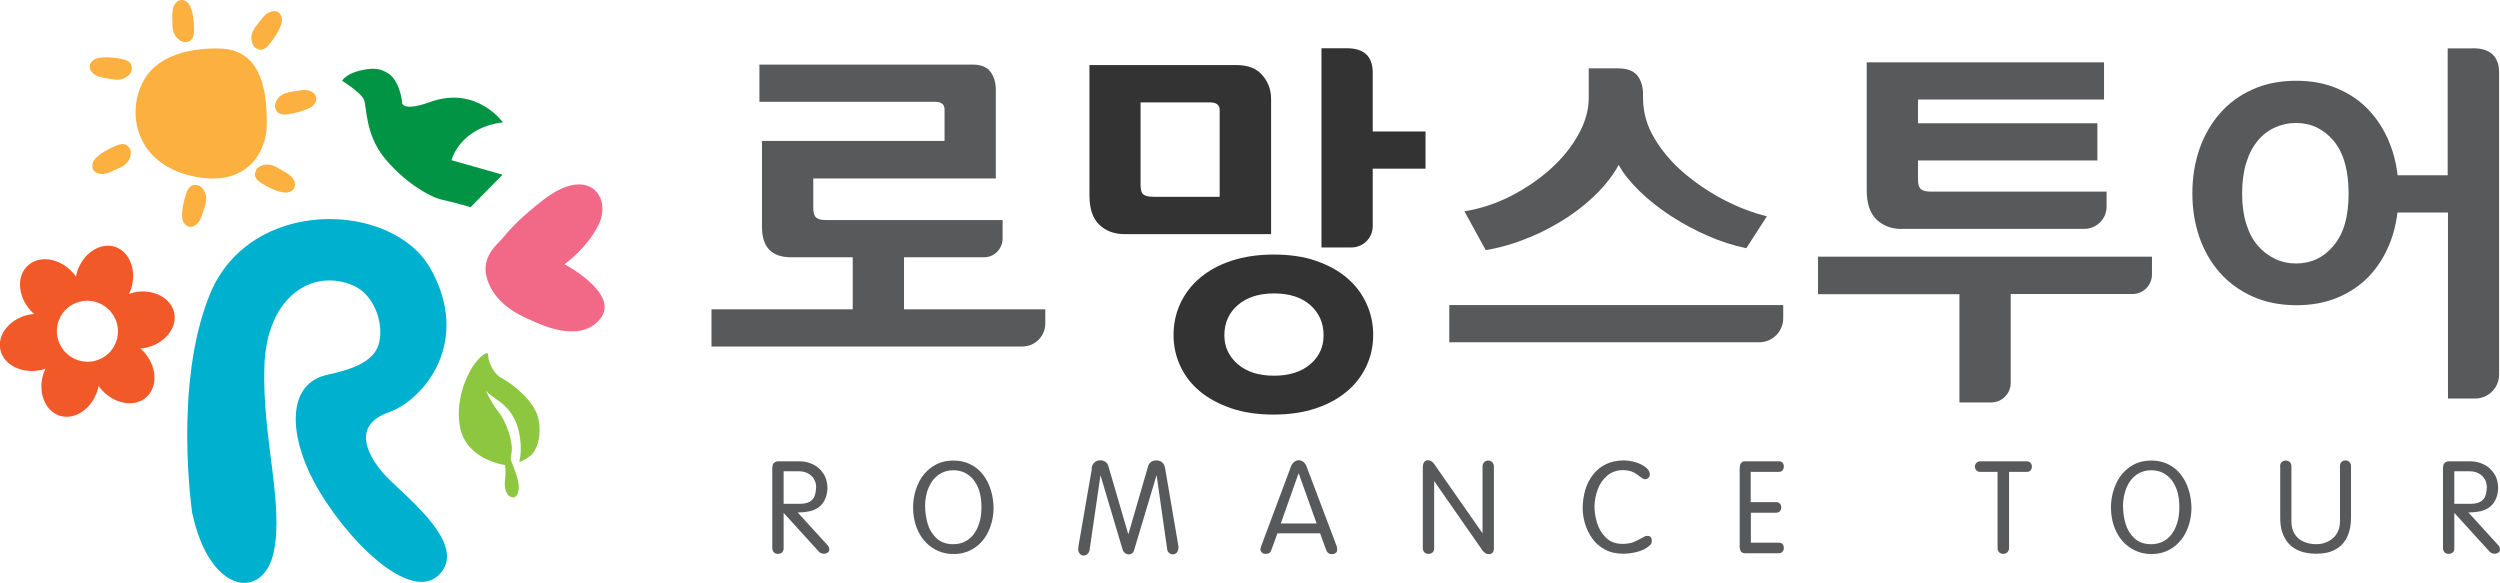 <?xml version="1.0" encoding="UTF-8"?><svg id="a" xmlns="http://www.w3.org/2000/svg" viewBox="0 0 165.29 38.56"><defs><style>.b{fill:#f16987;}.c{fill:#fbb03f;}.d{fill:#00b1cf;}.e{fill:#f15a28;}.f{fill:#009444;}.g{fill:#333;}.h{fill:#8dc63f;}.i{fill:none;}.j{fill:#58595b;}</style></defs><path class="d" d="M12.71,33.94s-1.27-8.49,1.16-14.47c2.65-6.5,12.04-6.17,14.57-1.75,2.77,4.86-.39,8.71-2.74,9.54-2.35,.84-1.5,2.67-.42,3.96,1.08,1.3,5.64,4.54,3.87,6.65-1.93,2.29-6.48-2.43-8.4-6.03-1.63-3.07-1.84-6.48,.92-7.07,1.6-.34,2.95-.84,3.33-1.9,.45-1.25-.16-3.32-1.6-3.97-2.66-1.2-5.76,.62-5.92,5.31-.16,4.68,1.31,9.15,.61,12.33-.71,3.18-4.24,2.75-5.38-2.62Z"/><path class="b" d="M39.69,21.07c1.32-1.66-2.37-3.6-2.37-3.6,0,0,1.45-1,2.25-2.6,.91-1.8-.62-4.02-3.67-1.64-1.33,1.03-2.13,1.85-2.61,2.45-.35,.44-1.57,1.28-1.07,2.81,.5,1.53,1.93,2.28,2.89,2.68h0c1.51,.72,3.49,1.27,4.58-.1Z"/><path class="f" d="M25.52,4.78s-.39-.34-1.28-.2c-1.35,.2-1.62,.76-1.62,.76,0,0,1.26,.79,1.45,1.26,.18,.47,.08,2.28,1.34,3.83,1.25,1.55,2.97,2.59,3.8,2.77,.83,.18,1.9,.5,1.9,.5l2.12-2.15-3.38-.96s.54-2.15,3.4-2.5c0,0-1.74-2.45-4.8-1.35-2.01,.72-1.87-.02-1.87-.02,0,0-.14-1.49-1.03-1.94Z"/><g><path class="c" d="M14.78,3.22s-3.37-.3-4.92,1.58-1.31,5.67,2.46,6.74c3.77,1.07,5.32-1.3,5.32-3.34s-.27-4.74-2.86-4.98Z"/><path class="c" d="M12.19,2.79s-.82-.13-.79-1.24c0-.38-.05-.83,.09-1.14,.29-.63,.88-.45,1.09,0,.2,.45,.26,1.13,.25,1.65-.02,.52-.21,.72-.64,.73Z"/><path class="c" d="M16.83,3.12s-.56-.61,.15-1.46c.24-.29,.48-.68,.79-.83,.62-.31,.97,.2,.85,.68-.12,.48-.5,1.04-.83,1.44-.34,.4-.61,.43-.96,.17Z"/><path class="c" d="M18.17,7.04s0-.83,1.1-.97c.37-.05,.81-.18,1.15-.08,.67,.2,.58,.81,.17,1.07s-1.07,.43-1.59,.5c-.52,.06-.74-.1-.82-.52Z"/><path class="c" d="M16.95,11.18s.53-.64,1.47-.05c.32,.2,.74,.38,.94,.66,.39,.57-.07,.99-.55,.94-.49-.05-1.1-.35-1.54-.63-.44-.28-.51-.54-.3-.92Z"/><path class="c" d="M13.16,12.27s.74,.38,.37,1.42c-.13,.35-.21,.8-.45,1.06-.48,.51-.98,.15-1.03-.34-.05-.49,.1-1.15,.27-1.64,.18-.49,.42-.62,.83-.5Z"/><path class="c" d="M8.63,9.93s.21,.8-.82,1.21c-.35,.14-.74,.38-1.09,.36-.69-.02-.76-.64-.43-1,.33-.36,.93-.69,1.41-.88,.49-.19,.74-.09,.93,.3Z"/><path class="c" d="M8.71,4.68s-.28,.78-1.36,.55c-.37-.08-.83-.1-1.11-.31-.56-.41-.28-.95,.2-1.07,.48-.12,1.16-.05,1.66,.06,.51,.11,.66,.34,.6,.76Z"/></g><path class="e" d="M8.85,19.34c-.11,.02-.22,.06-.32,.09,.05-.1,.09-.2,.13-.3,.4-1.23-.07-2.48-1.05-2.81-.98-.32-2.11,.41-2.51,1.64-.04,.11-.06,.22-.08,.33-.06-.09-.12-.18-.2-.26-.86-.96-2.18-1.18-2.96-.49s-.7,2.03,.16,2.99c.08,.09,.16,.16,.24,.23-.11,.01-.22,.02-.33,.04-1.26,.26-2.12,1.3-1.91,2.31,.21,1.01,1.41,1.62,2.67,1.36,.11-.02,.22-.06,.32-.1-.04,.1-.09,.2-.13,.3-.4,1.23,.07,2.48,1.05,2.81,.98,.32,2.11-.41,2.51-1.64,.04-.11,.06-.22,.08-.33,.06,.09,.12,.18,.2,.26,.86,.96,2.19,1.18,2.96,.49,.77-.69,.7-2.03-.16-2.99-.08-.09-.16-.16-.24-.23,.11-.01,.22-.02,.33-.04,1.26-.26,2.12-1.3,1.91-2.31-.21-1.01-1.41-1.62-2.67-1.36Zm-1.11,3.06c-.02,.09-.06,.18-.09,.26-.11,.28-.28,.54-.52,.75-.24,.21-.51,.35-.8,.43-.09,.03-.18,.05-.27,.06-.6,.08-1.22-.11-1.68-.56-.03-.03-.07-.06-.11-.1-.03-.03-.05-.07-.08-.11-.4-.51-.52-1.14-.37-1.73,.02-.09,.06-.18,.09-.26,.11-.28,.28-.54,.52-.75,.24-.21,.51-.35,.8-.43,.09-.03,.18-.05,.27-.06,.6-.08,1.22,.11,1.68,.56,.04,.03,.07,.06,.11,.1,.03,.03,.05,.07,.08,.11,.4,.51,.52,1.14,.37,1.73Z"/><path class="j" d="M50.38,11.99v3.02c0,1.33,.64,2,1.92,2h4.08v3.44h-9.34v2.46h20.55c.84,0,1.52-.68,1.52-1.52v-.94h-9.34v-3.44h5.28c.69,0,1.24-.56,1.24-1.24v-1.22h-11.68c-.31,0-.53-.06-.65-.17-.13-.11-.19-.32-.19-.63v-1.95h12.07V5.92c0-.46-.12-.85-.35-1.17-.23-.32-.63-.48-1.19-.48h-14.09v2.46h11.6c.43,0,.64,.17,.64,.51v2.08h-12.07v2.66Z"/><path class="i" d="M80,6.77h-4.59v5.47c0,.31,.06,.51,.19,.62,.13,.1,.35,.15,.66,.15h4.39V7.28c0-.34-.21-.51-.64-.51Z"/><path class="g" d="M84.04,6.54c0-.6-.19-1.12-.58-1.57-.38-.45-.96-.67-1.73-.67h-9.7V12.93c0,.87,.22,1.51,.65,1.93,.44,.41,.99,.62,1.66,.62h9.7V6.54Zm-3.39,6.47h-4.39c-.31,0-.53-.05-.66-.15-.13-.1-.19-.31-.19-.62V6.77h4.59c.43,0,.64,.17,.64,.51v5.73Z"/><path class="g" d="M90.76,8.69v-3.88c0-1.08-.57-1.62-1.72-1.62h-1.67v13.17h1.98c.78,0,1.41-.63,1.41-1.41v-3.8h3.49v-2.46h-3.49Z"/><path class="g" d="M89.05,18.37c-.56-.48-1.25-.85-2.06-1.13-.81-.28-1.74-.41-2.78-.41s-1.97,.14-2.79,.41c-.82,.27-1.51,.65-2.08,1.13-.57,.48-1,1.05-1.3,1.69-.3,.65-.45,1.34-.45,2.08s.15,1.43,.45,2.07c.3,.64,.73,1.2,1.3,1.67,.57,.47,1.26,.84,2.08,1.12s1.75,.41,2.79,.41,1.97-.14,2.78-.41,1.5-.65,2.06-1.12c.56-.47,.99-1.03,1.29-1.67,.3-.64,.45-1.33,.45-2.07s-.15-1.43-.45-2.08c-.3-.65-.73-1.22-1.29-1.69Zm-2.42,5.71c-.58,.5-1.38,.76-2.39,.76s-1.81-.25-2.4-.76c-.59-.51-.89-1.14-.89-1.91,0-.82,.3-1.49,.89-2,.59-.51,1.39-.77,2.4-.77s1.81,.26,2.39,.77c.58,.51,.88,1.18,.88,2,0,.77-.29,1.41-.88,1.91Z"/><path class="j" d="M101.12,15.7c.93-.39,1.79-.85,2.57-1.37,.78-.52,1.45-1.08,2.03-1.68,.57-.6,1-1.18,1.3-1.75,.31,.57,.77,1.14,1.37,1.73,.61,.59,1.3,1.14,2.07,1.64,.77,.5,1.59,.95,2.45,1.32,.86,.38,1.72,.65,2.55,.82l1.36-2.11c-.87-.21-1.79-.55-2.75-1.04-.96-.49-1.84-1.08-2.66-1.76-.81-.68-1.48-1.45-2-2.31-.52-.85-.78-1.76-.78-2.72v-.26c0-.5-.13-.9-.38-1.22-.26-.32-.68-.47-1.28-.47h-1.93v1.95c0,.79-.22,1.59-.67,2.4-.44,.81-1.05,1.57-1.81,2.26-.76,.69-1.64,1.3-2.63,1.81-.99,.51-2.03,.86-3.11,1.03l1.41,2.57c.99-.17,1.95-.45,2.89-.85Z"/><path class="j" d="M95.82,22.63h20.49c.88,0,1.59-.71,1.59-1.59v-.87h-22.08v2.46Z"/><path class="j" d="M125.73,15.13h12.08c.81,0,1.47-.66,1.47-1.47v-.99h-11.63c-.31,0-.53-.06-.65-.17-.13-.11-.19-.32-.19-.63v-1.26h11.86v-2.46h-11.86v-1.57h12.3v-2.46h-15.69V12.59c0,.87,.22,1.51,.65,1.93,.44,.41,.99,.62,1.66,.62Z"/><path class="j" d="M120.21,19.45h9.34v7.16h2.09c.72,0,1.3-.58,1.3-1.3v-5.87h8.05c.71,0,1.29-.58,1.29-1.29v-1.18h-22.08v2.46Z"/><path class="j" d="M163.47,3.2h-1.64V11.59h-3.31c-.1-.89-.33-1.72-.68-2.48-.35-.76-.81-1.42-1.37-1.98-.56-.56-1.24-.99-2.01-1.31-.78-.32-1.66-.48-2.63-.48-1.09,0-2.07,.19-2.91,.58-.85,.38-1.57,.91-2.16,1.59-.59,.68-1.04,1.47-1.35,2.37-.31,.91-.46,1.87-.46,2.9s.15,1.99,.46,2.89c.31,.9,.76,1.68,1.35,2.35,.59,.67,1.31,1.19,2.16,1.58,.85,.38,1.82,.58,2.91,.58,.96,0,1.83-.15,2.61-.46,.78-.31,1.45-.74,2.02-1.28,.56-.55,1.02-1.2,1.37-1.95,.35-.75,.58-1.57,.68-2.44h3.34v12.3h1.8c.87,0,1.58-.71,1.58-1.58V4.81c0-1.08-.58-1.62-1.75-1.62Zm-9.18,13.04c-.66,.79-1.49,1.18-2.48,1.18-.5,0-.96-.1-1.4-.31-.44-.21-.82-.5-1.14-.88-.33-.38-.58-.86-.76-1.44-.18-.57-.27-1.24-.27-1.99s.09-1.45,.27-2.03c.18-.58,.43-1.07,.76-1.46,.32-.39,.71-.69,1.14-.88,.44-.2,.9-.3,1.4-.3,.99,0,1.82,.4,2.48,1.18,.66,.79,.99,1.95,.99,3.49s-.33,2.65-.99,3.44Z"/><g><path class="j" d="M51.07,30.9c0-.15,.04-.25,.12-.31,.08-.06,.16-.09,.25-.09h1.46c.28,0,.57,.07,.85,.2,.28,.13,.51,.34,.69,.61,.18,.27,.27,.61,.27,1-.02,.29-.08,.54-.18,.74-.1,.2-.23,.36-.4,.49-.17,.12-.37,.21-.59,.26-.23,.05-.5,.08-.8,.08l1.94,2.13c.1,.09,.15,.2,.15,.33,0,.07-.03,.14-.1,.19-.07,.05-.15,.08-.25,.08-.14,0-.26-.05-.35-.15l-2.32-2.55v2.35c0,.12-.04,.21-.11,.27-.07,.06-.16,.09-.27,.09s-.19-.03-.26-.1c-.07-.07-.11-.16-.11-.29v-5.34Zm.74,.25v2.16h1.06c.29,0,.51-.05,.67-.14,.16-.1,.27-.22,.32-.38,.06-.16,.09-.35,.1-.57,0-.21-.05-.4-.15-.56-.1-.16-.24-.29-.41-.37-.17-.09-.36-.13-.57-.13h-1.02Z"/><path class="j" d="M60.37,33.55c0-.54,.11-1.06,.32-1.53,.21-.48,.52-.86,.92-1.14,.41-.29,.88-.43,1.43-.43,.42,0,.79,.08,1.12,.25,.33,.16,.61,.39,.83,.68,.22,.29,.4,.62,.51,.99,.12,.37,.18,.77,.19,1.19,0,.55-.11,1.06-.32,1.53s-.52,.85-.92,1.12c-.4,.28-.87,.42-1.41,.42-.5,0-.95-.13-1.36-.39-.41-.26-.73-.62-.96-1.09s-.35-1-.35-1.6Zm.8-.02c0,.37,.06,.74,.17,1.12,.11,.37,.31,.68,.58,.94,.28,.26,.65,.39,1.11,.39,.26,0,.5-.05,.72-.15,.22-.1,.42-.25,.59-.46,.17-.21,.3-.46,.4-.77,.1-.31,.15-.66,.15-1.07,0-.4-.05-.75-.14-1.06-.1-.31-.23-.56-.4-.77-.17-.2-.37-.35-.59-.46-.23-.1-.47-.15-.73-.15-.35,0-.66,.09-.95,.28-.28,.19-.51,.47-.67,.84-.17,.37-.25,.81-.25,1.32Z"/><path class="j" d="M72.17,30.97c.02-.17,.09-.31,.2-.4,.11-.09,.23-.14,.37-.14s.25,.04,.35,.11c.1,.07,.17,.17,.2,.31l1.3,4.45h.02l1.3-4.48c.03-.12,.1-.21,.2-.28,.1-.07,.21-.1,.34-.1,.15,0,.28,.04,.38,.13,.11,.09,.17,.21,.2,.37l.89,5.21c0,.17-.04,.3-.11,.38-.07,.08-.16,.12-.26,.12-.1,0-.18-.03-.25-.09-.07-.06-.12-.14-.13-.24l-.7-4.91-1.48,4.94c-.05,.2-.17,.3-.37,.3-.08,0-.16-.03-.24-.08-.07-.06-.12-.13-.15-.21l-1.47-4.94-.72,4.94c-.02,.11-.06,.2-.14,.27-.08,.07-.17,.1-.27,.1-.09,0-.17-.04-.23-.11-.07-.08-.11-.18-.12-.32,.01-.04,.02-.1,.02-.17l.89-5.14Z"/><path class="j" d="M84.46,35.26l-.4,1.1c-.05,.18-.18,.26-.38,.26-.1,0-.18-.03-.24-.08-.06-.05-.1-.13-.11-.22,0-.03,.02-.07,.03-.11,.01-.04,.02-.07,.02-.09l1.96-5.24c.05-.15,.12-.26,.22-.33,.09-.08,.2-.12,.3-.12,.12,0,.22,.04,.32,.11,.09,.08,.16,.18,.21,.32l1.99,5.26c.02,.09,.03,.16,.03,.22,0,.09-.03,.17-.1,.22-.06,.05-.15,.08-.25,.08-.08,0-.16-.02-.23-.07-.07-.05-.12-.12-.15-.21l-.4-1.1h-2.81Zm.23-.65h2.36l-1.18-3.3h-.02l-1.17,3.3Z"/><path class="j" d="M94.08,30.83c0-.12,.03-.22,.09-.29,.06-.07,.13-.11,.23-.11,.17,0,.32,.09,.43,.26l3.19,4.57h0v-4.41c0-.12,.04-.22,.11-.29,.07-.07,.16-.11,.26-.11,.11,0,.2,.04,.27,.11,.07,.07,.11,.17,.11,.29v5.41c0,.12-.03,.22-.09,.28-.06,.07-.14,.1-.24,.1-.16,0-.29-.08-.42-.24l-3.18-4.57-.02-.02v4.45c0,.12-.04,.21-.11,.27-.07,.06-.16,.09-.27,.09s-.19-.03-.26-.1c-.07-.07-.11-.16-.11-.29v-5.41Z"/><path class="j" d="M108.98,31.09c.07,.08,.1,.18,.1,.29,0,.08-.03,.15-.09,.21-.06,.06-.13,.09-.22,.1-.09-.02-.15-.04-.19-.07-.11-.08-.23-.16-.34-.25-.11-.08-.24-.15-.38-.2-.14-.05-.31-.08-.51-.09-.44,0-.8,.12-1.09,.37s-.5,.55-.63,.92c-.13,.37-.2,.73-.21,1.1,0,.34,.05,.69,.16,1.07,.11,.38,.3,.71,.57,.98,.27,.28,.63,.43,1.09,.44,.3,0,.55-.04,.74-.11,.19-.08,.42-.19,.7-.35,.07-.05,.16-.07,.25-.07s.16,.03,.21,.09c.05,.06,.07,.14,.07,.24,0,.13-.04,.22-.11,.28-.22,.2-.49,.35-.83,.44-.33,.09-.66,.13-.97,.13-.47,0-.87-.1-1.21-.29-.34-.19-.62-.43-.83-.74-.21-.3-.37-.63-.47-.97-.1-.35-.15-.68-.15-1,0-.42,.06-.83,.17-1.21,.11-.38,.28-.72,.51-1.01,.22-.29,.51-.53,.84-.69,.34-.17,.72-.25,1.16-.26,.2,0,.41,.02,.63,.07,.21,.05,.41,.12,.6,.22,.19,.1,.34,.22,.45,.36Z"/><path class="j" d="M115.03,30.91c0-.13,.03-.23,.09-.3,.06-.08,.14-.11,.22-.11h2.29c.1,0,.17,.03,.23,.1,.06,.07,.08,.15,.08,.25s-.03,.18-.09,.25c-.06,.07-.14,.1-.25,.1h-1.85v2h1.69c.1,0,.18,.03,.24,.1,.06,.07,.09,.15,.09,.25s-.03,.18-.09,.25c-.06,.07-.15,.1-.25,.1h-1.67v1.98h1.87c.1,0,.18,.04,.23,.1,.06,.07,.08,.16,.08,.26,0,.09-.03,.17-.09,.24-.06,.07-.15,.1-.27,.1h-2.19c-.15,0-.25-.05-.3-.14-.05-.09-.07-.18-.07-.26v-5.26Z"/><path class="j" d="M132.09,31.2h-1.17c-.1,0-.18-.03-.25-.1-.06-.07-.1-.15-.1-.25,0-.1,.04-.18,.11-.25,.06-.07,.15-.1,.26-.1h3.04c.12,0,.21,.03,.27,.1,.06,.07,.09,.15,.09,.25s-.03,.18-.09,.25c-.06,.07-.14,.1-.25,.1h-1.17v5.04c0,.12-.04,.21-.12,.28-.08,.07-.17,.1-.27,.1s-.18-.03-.26-.1c-.07-.07-.11-.16-.11-.28v-5.04Z"/><path class="j" d="M139.57,33.55c0-.54,.11-1.06,.32-1.53,.21-.48,.52-.86,.92-1.14,.41-.29,.88-.43,1.43-.43,.42,0,.79,.08,1.12,.25,.33,.16,.61,.39,.83,.68,.22,.29,.4,.62,.51,.99,.12,.37,.18,.77,.19,1.19,0,.55-.11,1.06-.32,1.53s-.52,.85-.92,1.12c-.4,.28-.87,.42-1.41,.42-.5,0-.95-.13-1.36-.39-.41-.26-.73-.62-.96-1.09s-.35-1-.35-1.6Zm.8-.02c0,.37,.06,.74,.17,1.12,.11,.37,.31,.68,.58,.94,.28,.26,.65,.39,1.11,.39,.26,0,.5-.05,.72-.15,.22-.1,.42-.25,.59-.46,.17-.21,.3-.46,.4-.77,.1-.31,.15-.66,.15-1.07,0-.4-.05-.75-.14-1.06-.1-.31-.23-.56-.4-.77-.17-.2-.37-.35-.59-.46-.23-.1-.47-.15-.73-.15-.35,0-.66,.09-.95,.28-.28,.19-.51,.47-.67,.84-.16,.37-.25,.81-.25,1.32Z"/><path class="j" d="M150.75,30.83c0-.12,.04-.21,.11-.28,.07-.07,.16-.1,.26-.1s.19,.03,.27,.1c.07,.07,.11,.16,.11,.28v3.65c0,.32,.07,.59,.21,.82,.14,.23,.34,.4,.59,.51,.25,.11,.54,.17,.85,.17,.32,0,.59-.08,.83-.21,.24-.13,.42-.3,.54-.53,.13-.22,.19-.48,.19-.77v-3.65c0-.12,.03-.21,.1-.28,.07-.07,.15-.1,.25-.1,.11,0,.2,.03,.27,.1,.07,.07,.11,.16,.11,.28v3.4c0,.49-.08,.91-.25,1.27-.17,.36-.42,.64-.77,.83-.34,.2-.77,.29-1.29,.29-.4,0-.75-.06-1.05-.17-.3-.11-.55-.27-.74-.48-.2-.21-.34-.46-.44-.75-.1-.29-.14-.61-.14-.97v-3.42Z"/><path class="j" d="M161.53,30.9c0-.15,.04-.25,.12-.31,.08-.06,.16-.09,.25-.09h1.46c.28,0,.57,.07,.85,.2,.28,.13,.51,.34,.69,.61,.18,.27,.27,.61,.27,1-.02,.29-.08,.54-.18,.74-.1,.2-.23,.36-.4,.49-.17,.12-.37,.21-.59,.26-.23,.05-.5,.08-.8,.08l1.94,2.13c.1,.09,.15,.2,.15,.33,0,.07-.03,.14-.1,.19-.07,.05-.15,.08-.25,.08-.14,0-.26-.05-.35-.15l-2.32-2.55v2.35c0,.12-.04,.21-.11,.27-.07,.06-.16,.09-.27,.09s-.19-.03-.26-.1c-.07-.07-.11-.16-.11-.29v-5.34Zm.74,.25v2.16h1.06c.29,0,.51-.05,.67-.14,.16-.1,.27-.22,.32-.38,.06-.16,.09-.35,.1-.57,0-.21-.05-.4-.15-.56s-.24-.29-.41-.37c-.17-.09-.36-.13-.57-.13h-1.02Z"/></g><path class="h" d="M33.41,30.75s-2.49-.31-2.97-2.4c-.48-2.09,.74-4.56,1.72-5.01,0,0,.14-.01,.12,.21-.01,.22,.25,1.12,.92,1.47,.67,.35,2.16,1.5,2.4,2.68,.24,1.18-.13,2.15-.59,2.48-.46,.33-.68,.36-.68,.36,0,0,.15-.49,.09-1.23-.09-1.24-.55-2.2-1.5-2.84-.95-.64-.85-.77-.85-.77,0,0,.32,.81,.9,1.55,.58,.74,.91,2,.87,2.5-.04,.5-.12,.51-.04,.73,.08,.22,.57,1.28,.49,1.89-.08,.6-.41,.57-.59,.44-.17-.12-.41-.42-.3-1.18,.05-.34,0-.88,0-.88Z"/></svg>